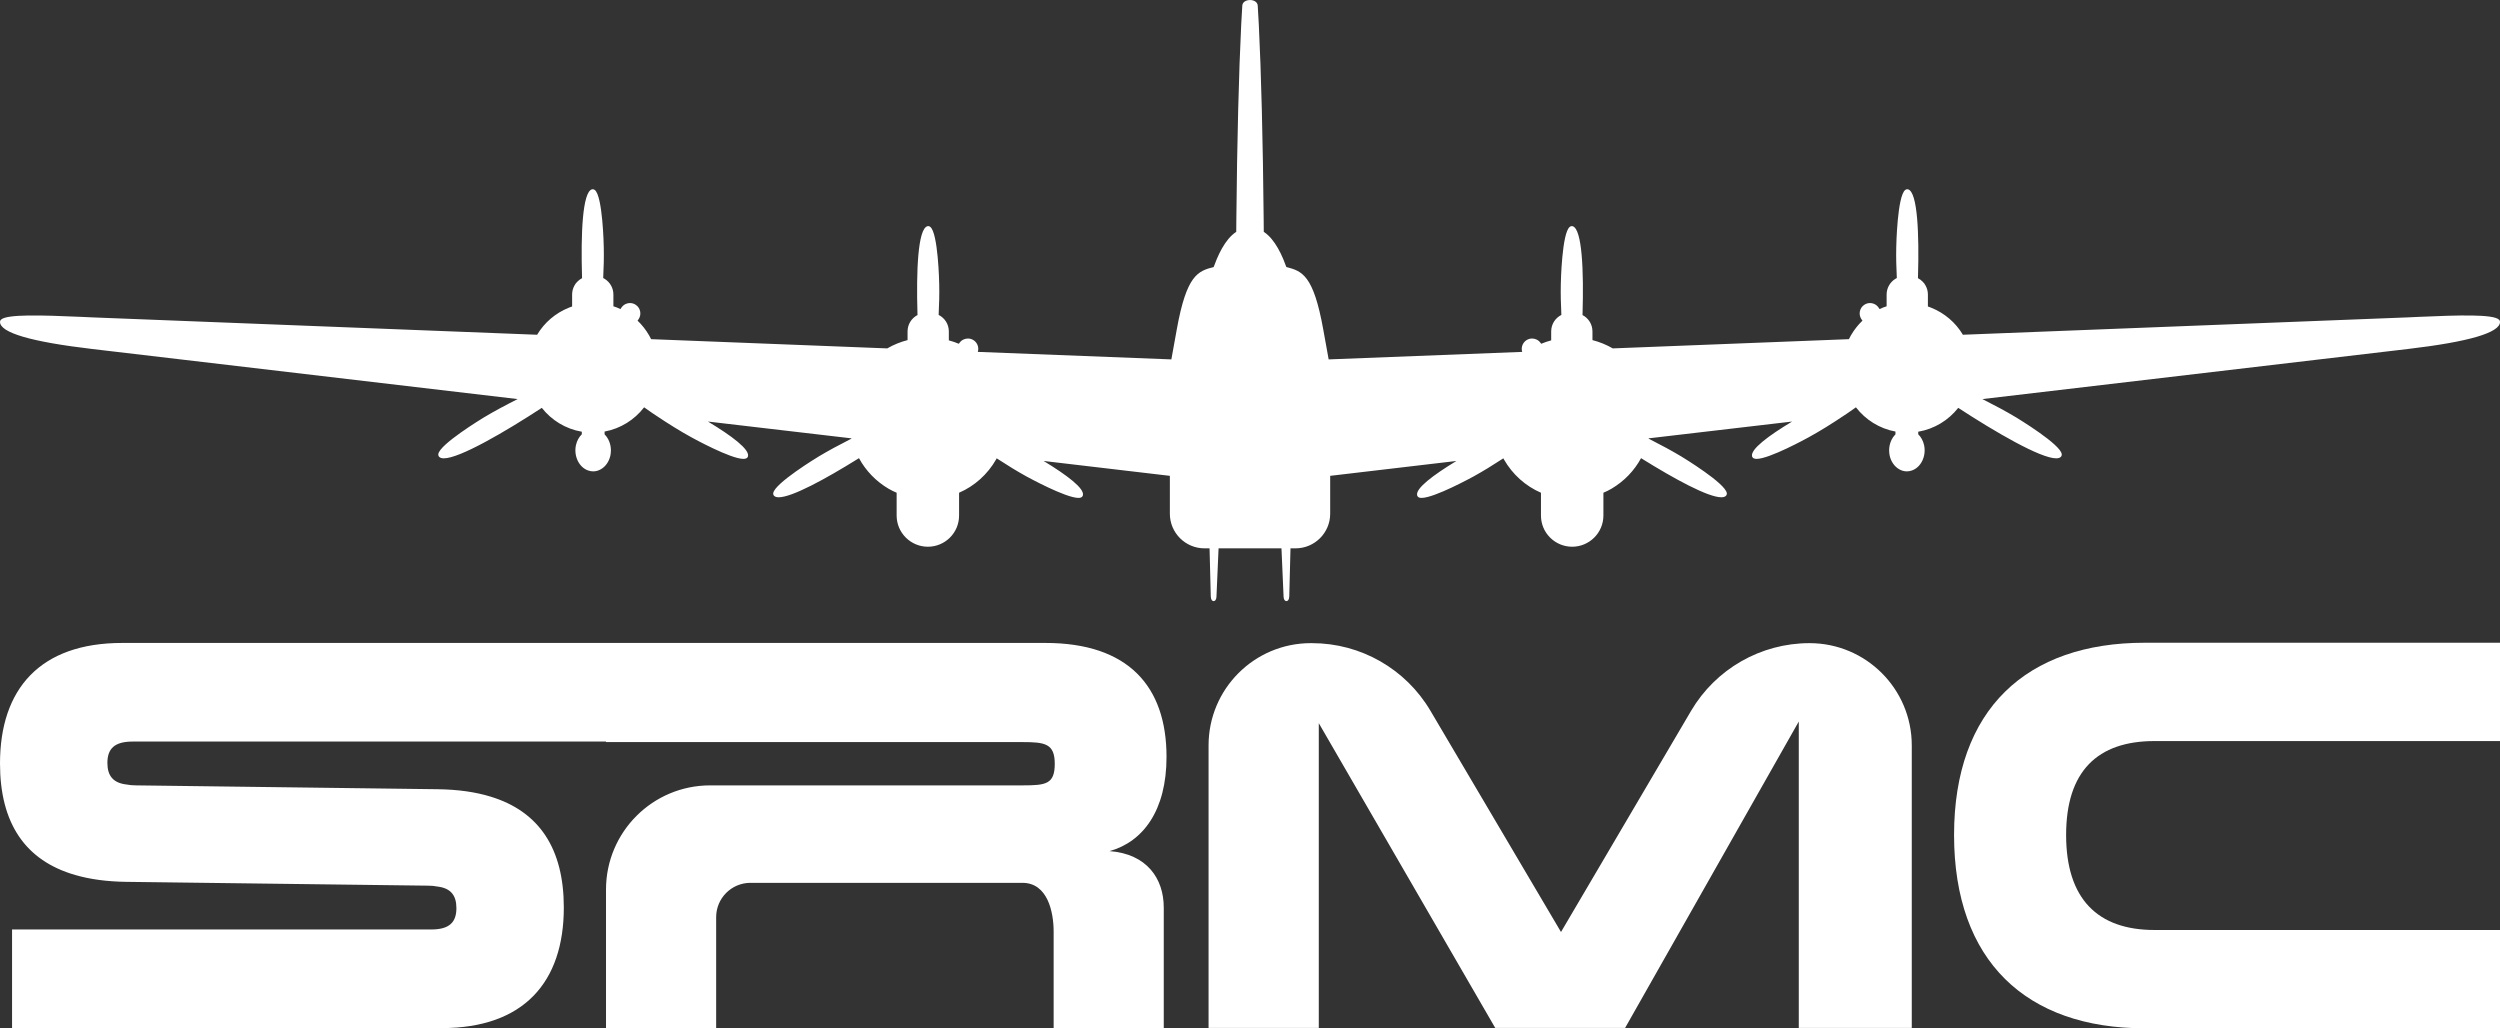 <svg xmlns="http://www.w3.org/2000/svg" id="Layer_1" data-name="Layer 1" viewBox="0 0 3126.64 1286.06"><rect x="0" y="0" width="3126.64" height="1286.06" fill="#333333" stroke="none"/><defs><style>      .cls-1 {        fill: #fff;      }    </style></defs><g><path class="cls-1" d="m1639.38,804.36h1.53c60.84,0,117.15,32.15,148.07,84.55l163.29,276.69,162.64-276.49c30.89-52.52,87.27-84.76,148.19-84.76h0c70.62,0,127.87,57.25,127.87,127.87v353.33h-141.31v-383.18l-217.2,383.18h-162.46l-220.65-381.12v381.12h-137.85v-353.33c0-70.62,57.25-127.87,127.87-127.87Z"></path><g><path class="cls-1" d="m1455.47,1135.04v150.77h-137.72v-120.6c0-24.68-7.52-61.08-39.05-61.08h-340.1c-23.72,0-42.94,19.23-42.94,42.94v138.74h-137.76v-173.32c0-71.93,58.31-130.25,130.25-130.25h391.22c28.79,0,39.76-1.65,39.76-27s-12.34-27.14-40.42-27.14h-520.8v-.66H165.85c-22.6,0-31.54,8.89-31.54,26.71,0,16.22,7.33,25.06,23.88,26.99h.09c3.4.71,7.33,1.09,11.68,1.09l377.6,4.82c24.96.33,46.99,3.4,66.05,9.27,60.89,18.58,91.53,65.15,91.53,138.71,0,93.23-50.02,150.77-152.8,150.77H15.08v-123.35h524.25c22.6,0,31.48-8.89,31.48-26.71,0-16.22-7.33-25.06-23.87-26.99-3.45-.71-7.33-1.09-11.72-1.09l-377.6-4.78c-23.87-.33-45.05-3.17-63.54-8.56C31.48,1076.28,0,1029.47,0,954.87c0-93.23,50.07-150.77,152.85-150.77h1154.64c103.44,0,151.43,54.13,151.43,142.49,0,67.18-29.45,106.23-71.25,117.86,46.57,3.45,67.79,34.28,67.79,70.58Z"></path><path class="cls-1" d="m2443.86,1044.27c0-157.3,90.67-240.42,238.36-240.42h444.43v122.96h-432.06c-71.44,0-110.59,37.78-110.59,117.46s39.15,118.83,110.59,118.83h432.06v122.96h-444.43c-147.68,0-238.36-83.8-238.36-241.79Z"></path></g></g><path class="cls-1" d="m3125.34,399.75c-7.24-6.92-49.64-5.68-100.2-3.46-5.09.26-9.86.45-14.09.65l-556.13,21.71h-.01c-9.05-15.15-22.89-27.08-39.45-33.72-.34-.13-.67-.29-1.01-.42-.42-.15-.85-.32-1.27-.47-.68-.27-1.36-.52-2.04-.74v-14.99c0-4-1.03-7.77-2.84-11.05-.88-1.75-2.03-3.34-3.42-4.7-.03-.05-.07-.09-.12-.13-1.74-1.84-3.8-3.37-6.07-4.55,0-.57.01-1.13.06-1.64,1.57-53.29-.45-106.07-12.4-109.45-.46-.13-.95-.18-1.43-.11-.71.09-1.42.38-2.09.89-9.92,7.31-11.28,69.54-11.28,72.22-.27,11.87.06,24.53.71,37.7v.25c-.49.25-.97.51-1.43.78-.19.11-.37.23-.55.33-6.46,4.09-10.76,11.28-10.76,19.48v14.73c-3.01.9-5.96,2.1-8.77,3.48h-.01s-1.43-2.06-1.43-2.06c-.78-1.11-1.71-2.07-2.75-2.86-.15-.12-.32-.24-.47-.34-4.29-2.89-10.08-3.12-14.57-.02-2.88,1.9-4.83,4.89-5.48,8.29-.66,3.39.06,6.84,2.02,9.72l1.24,1.75s-.01.01-.02.02c-5.54,5.28-10.35,11.41-14.34,18.25-.91,1.63-1.75,3.19-2.61,4.89l-295.32,11.54c-7.86-4.54-16.38-8.06-25.39-10.37v-10.9c0-8.9-5.06-16.61-12.45-20.44,0-.57.01-1.12.06-1.63,1.57-53.29-.45-106.07-12.4-109.45-1.17-.33-2.42-.07-3.52.77-9.92,7.31-11.28,69.54-11.28,72.22-.27,11.87.06,24.53.71,37.7v.25c-7.55,3.77-12.73,11.57-12.73,20.58v11.22c-4.29,1.15-8.47,2.58-12.52,4.27l-.74-1.05c-2.52-3.6-6.53-5.52-10.62-5.52-2.56,0-5.16.75-7.42,2.34-4.71,3.3-6.55,9.17-4.96,14.38l-242.05,9.4-6.74-37.36c-12.3-68.38-26.48-73.05-46.17-78.18h-.01c-1.22-3.42-2.5-6.72-3.84-9.89l-.02-.04c-2.04-4.84-4.23-9.37-6.59-13.49-4.99-8.79-10.68-15.77-17.31-20.28-.15-.11-.31-.23-.47-.33l-.12-15.45c-.92-98.32-3.14-184.74-6.07-243.45l-1.37-24.01c-.26-4.11-4.17-6.92-9.59-6.98h-.12c-5.42.06-9.33,2.87-9.59,6.98l-1.37,24.01c-2.93,58.71-5.15,145.14-6.07,243.45l-.12,15.45c-.17.1-.32.22-.47.33-6.63,4.51-12.32,11.49-17.31,20.28-2.35,4.12-4.54,8.65-6.59,13.49l-.02.04c-1.34,3.17-2.62,6.47-3.84,9.89h-.01c-19.69,5.13-33.87,9.8-46.17,78.18l-6.74,37.36-242.05-9.4c1.59-5.21-.26-11.08-4.96-14.38-2.26-1.59-4.86-2.34-7.42-2.34-4.09,0-8.1,1.92-10.62,5.52l-.74,1.05c-4.05-1.69-8.23-3.13-12.52-4.27v-11.22c0-9.01-5.18-16.81-12.73-20.58v-.25c.65-13.17.98-25.83.71-37.7,0-2.68-1.36-64.91-11.28-72.22-1.1-.85-2.35-1.1-3.52-.77-11.94,3.39-13.97,56.16-12.4,109.45.05.51.06,1.06.06,1.63-7.39,3.83-12.45,11.54-12.45,20.44v10.9c-9.01,2.31-17.54,5.83-25.39,10.37l-295.32-11.54c-.86-1.7-1.7-3.26-2.61-4.89-3.98-6.84-8.79-12.96-14.34-18.25t-.02-.02l1.24-1.75c1.96-2.88,2.68-6.34,2.02-9.72-.65-3.4-2.6-6.39-5.48-8.29-4.49-3.1-10.28-2.87-14.57.02-.16.1-.32.22-.47.34-1.03.78-1.96,1.74-2.75,2.86l-1.43,2.05h-.01c-2.82-1.37-5.76-2.57-8.77-3.47v-14.73c0-8.2-4.29-15.39-10.76-19.48-.18-.1-.36-.22-.55-.33-.46-.28-.95-.54-1.43-.78v-.25c.65-13.17.98-25.83.71-37.7,0-2.68-1.36-64.92-11.28-72.22-.66-.51-1.37-.79-2.09-.89-.49-.06-.97-.02-1.43.11-11.94,3.39-13.97,56.16-12.4,109.45.05.52.06,1.07.06,1.64-2.27,1.18-4.33,2.71-6.07,4.55-.05.04-.09.08-.12.13-1.38,1.35-2.54,2.94-3.42,4.7-1.81,3.28-2.84,7.05-2.84,11.05v14.99c-.68.23-1.36.47-2.04.74-.42.15-.85.32-1.27.47-.34.13-.67.29-1.01.42-16.56,6.64-30.4,18.57-39.45,33.72h-.01l-556.13-21.71c-4.23-.2-9-.39-14.09-.65-50.56-2.22-92.96-3.46-100.2,3.46-1.11,1.04-1.3,2.22-1.3,2.87,0,13.44,38.81,24.86,115.33,33.86l532.05,62.62c-15.13,7.64-29.42,15.27-42.27,22.97-2.22,1.43-55.58,33.66-56.96,45.92-.12,1.37.27,2.54,1.18,3.46,1.18,1.18,3.14,1.77,5.74,1.77,19.8,0,76.43-33.04,122.49-63.12.01-.01.02-.01.03-.02,12.15,15.48,29.8,26.41,50.02,29.85v3.21c-3.52,3.4-6.06,8.09-7.3,13.44-3.07,13.83,3.91,28.25,15.65,31.97,1.96.65,3.92.98,5.87.98,3.32,0,6.66-.92,9.65-2.68,5.81-3.32,10.12-9.46,11.81-16.83.46-2.28.72-4.5.72-6.72,0-7.76-2.94-15.13-7.9-20.02v-3.54c20.04-3.71,37.48-14.77,49.42-30.32h.01c2.89,2.14,5.8,4.14,8.76,6.13.91.65,1.82,1.24,2.74,1.89,1.04.72,2.02,1.37,3.07,2.02,15.33,10.31,30.4,19.7,44.68,27.53,2.16,1.18,48.93,26.94,64.98,26.94,1.3,0,2.42-.2,3.26-.59,1.24-.45,2.09-1.36,2.42-2.67,2.15-8.61-20.1-25.44-50.1-43.45l176.75,20.69,2.7.32.06.39c-.76.38-1.52.76-2.28,1.15-13.77,6.95-26.81,14.06-38.61,21.1-2.22,1.37-55.52,33.72-56.96,45.99-.12,1.3.27,2.48,1.18,3.32,1.24,1.24,3.2,1.75,5.74,1.75,16.55,0,58.59-22.94,98.75-47.94.53-.33,1.05-.65,1.58-.98,8.55,15.78,21.2,28.89,36.86,38.16,3.32,1.89,6.72,3.65,10.24,5.09v28.44c0,10.51,4.11,20.29,11.48,27.66,7.38,7.31,17.17,11.42,27.6,11.42s20.22-4.11,27.59-11.42c7.37-7.37,11.42-17.16,11.42-27.66v-28.44c19.18-8.29,35.55-22.83,46.38-41.75l.66-1.3c.42.28.85.56,1.27.83,12.28,8.04,24.37,15.43,35.91,21.81,2.16,1.17,49.06,26.87,65.04,26.87,1.3,0,2.42-.12,3.26-.52,1.24-.59,2.02-1.51,2.34-2.75,2.16-8.47-19.57-24.98-49.11-42.92l157.86,18.59v47.43c0,23.8,19.44,43.25,43.31,43.25h6.33l1.43,55.97.06,2.94.07,1.43c.12,4.11,1.89,5.67,3.52,5.67s3.46-1.5,3.59-5.67v-.59l.2-4.57,2.41-55.18h78.67l2.41,55.18.2,4.57v.59c.13,4.17,2.02,5.67,3.59,5.67s3.4-1.56,3.52-5.67l.07-1.43.06-2.94,1.43-55.97h6.33c23.87,0,43.31-19.45,43.31-43.25v-47.43l157.86-18.59c-29.54,17.94-51.27,34.44-49.11,42.92.32,1.24,1.1,2.16,2.34,2.75.85.39,1.96.52,3.26.52,15.98,0,62.88-25.7,65.04-26.87,11.54-6.38,23.63-13.77,35.91-21.81.42-.27.85-.55,1.27-.83l.66,1.3c10.83,18.92,27.2,33.46,46.38,41.75v28.44c0,10.51,4.05,20.29,11.42,27.66,7.37,7.31,17.16,11.42,27.59,11.42s20.22-4.11,27.6-11.42c7.37-7.37,11.48-17.16,11.48-27.66v-28.44c3.52-1.43,6.92-3.2,10.24-5.09,15.66-9.27,28.31-22.38,36.86-38.16.53.33,1.05.65,1.58.98,40.16,25,82.2,47.94,98.75,47.94,2.54,0,4.5-.52,5.74-1.75.91-.85,1.3-2.02,1.18-3.32-1.43-12.27-54.74-44.62-56.96-45.99-11.81-7.04-24.85-14.15-38.61-21.1-.76-.38-1.52-.76-2.28-1.15l.06-.39,2.7-.32,176.75-20.69c-30.01,18-52.25,34.84-50.1,43.45.33,1.31,1.18,2.22,2.42,2.67.85.39,1.96.59,3.26.59,16.05,0,62.82-25.76,64.98-26.94,14.29-7.82,29.36-17.22,44.68-27.53,1.04-.65,2.02-1.3,3.07-2.02.92-.65,1.83-1.24,2.74-1.89,2.96-1.99,5.87-3.99,8.76-6.12h.01c11.94,15.53,29.39,26.6,49.42,30.31v3.54c-4.95,4.89-7.9,12.26-7.9,20.02,0,2.22.26,4.44.72,6.72,1.69,7.37,6,13.5,11.81,16.83,2.99,1.77,6.33,2.68,9.65,2.68,1.95,0,3.91-.33,5.87-.98,11.74-3.72,18.71-18.14,15.65-31.97-1.24-5.35-3.78-10.04-7.3-13.44v-3.21c20.22-3.44,37.87-14.37,50.02-29.85.01.01.02.01.03.02,46.06,30.08,102.69,63.12,122.49,63.12,2.6,0,4.56-.59,5.74-1.77.91-.92,1.3-2.09,1.18-3.46-1.37-12.26-54.74-44.49-56.96-45.92-12.85-7.7-27.14-15.33-42.27-22.97l532.05-62.62c76.52-9,115.33-20.42,115.33-33.86,0-.65-.19-1.83-1.3-2.87Z"></path></svg>